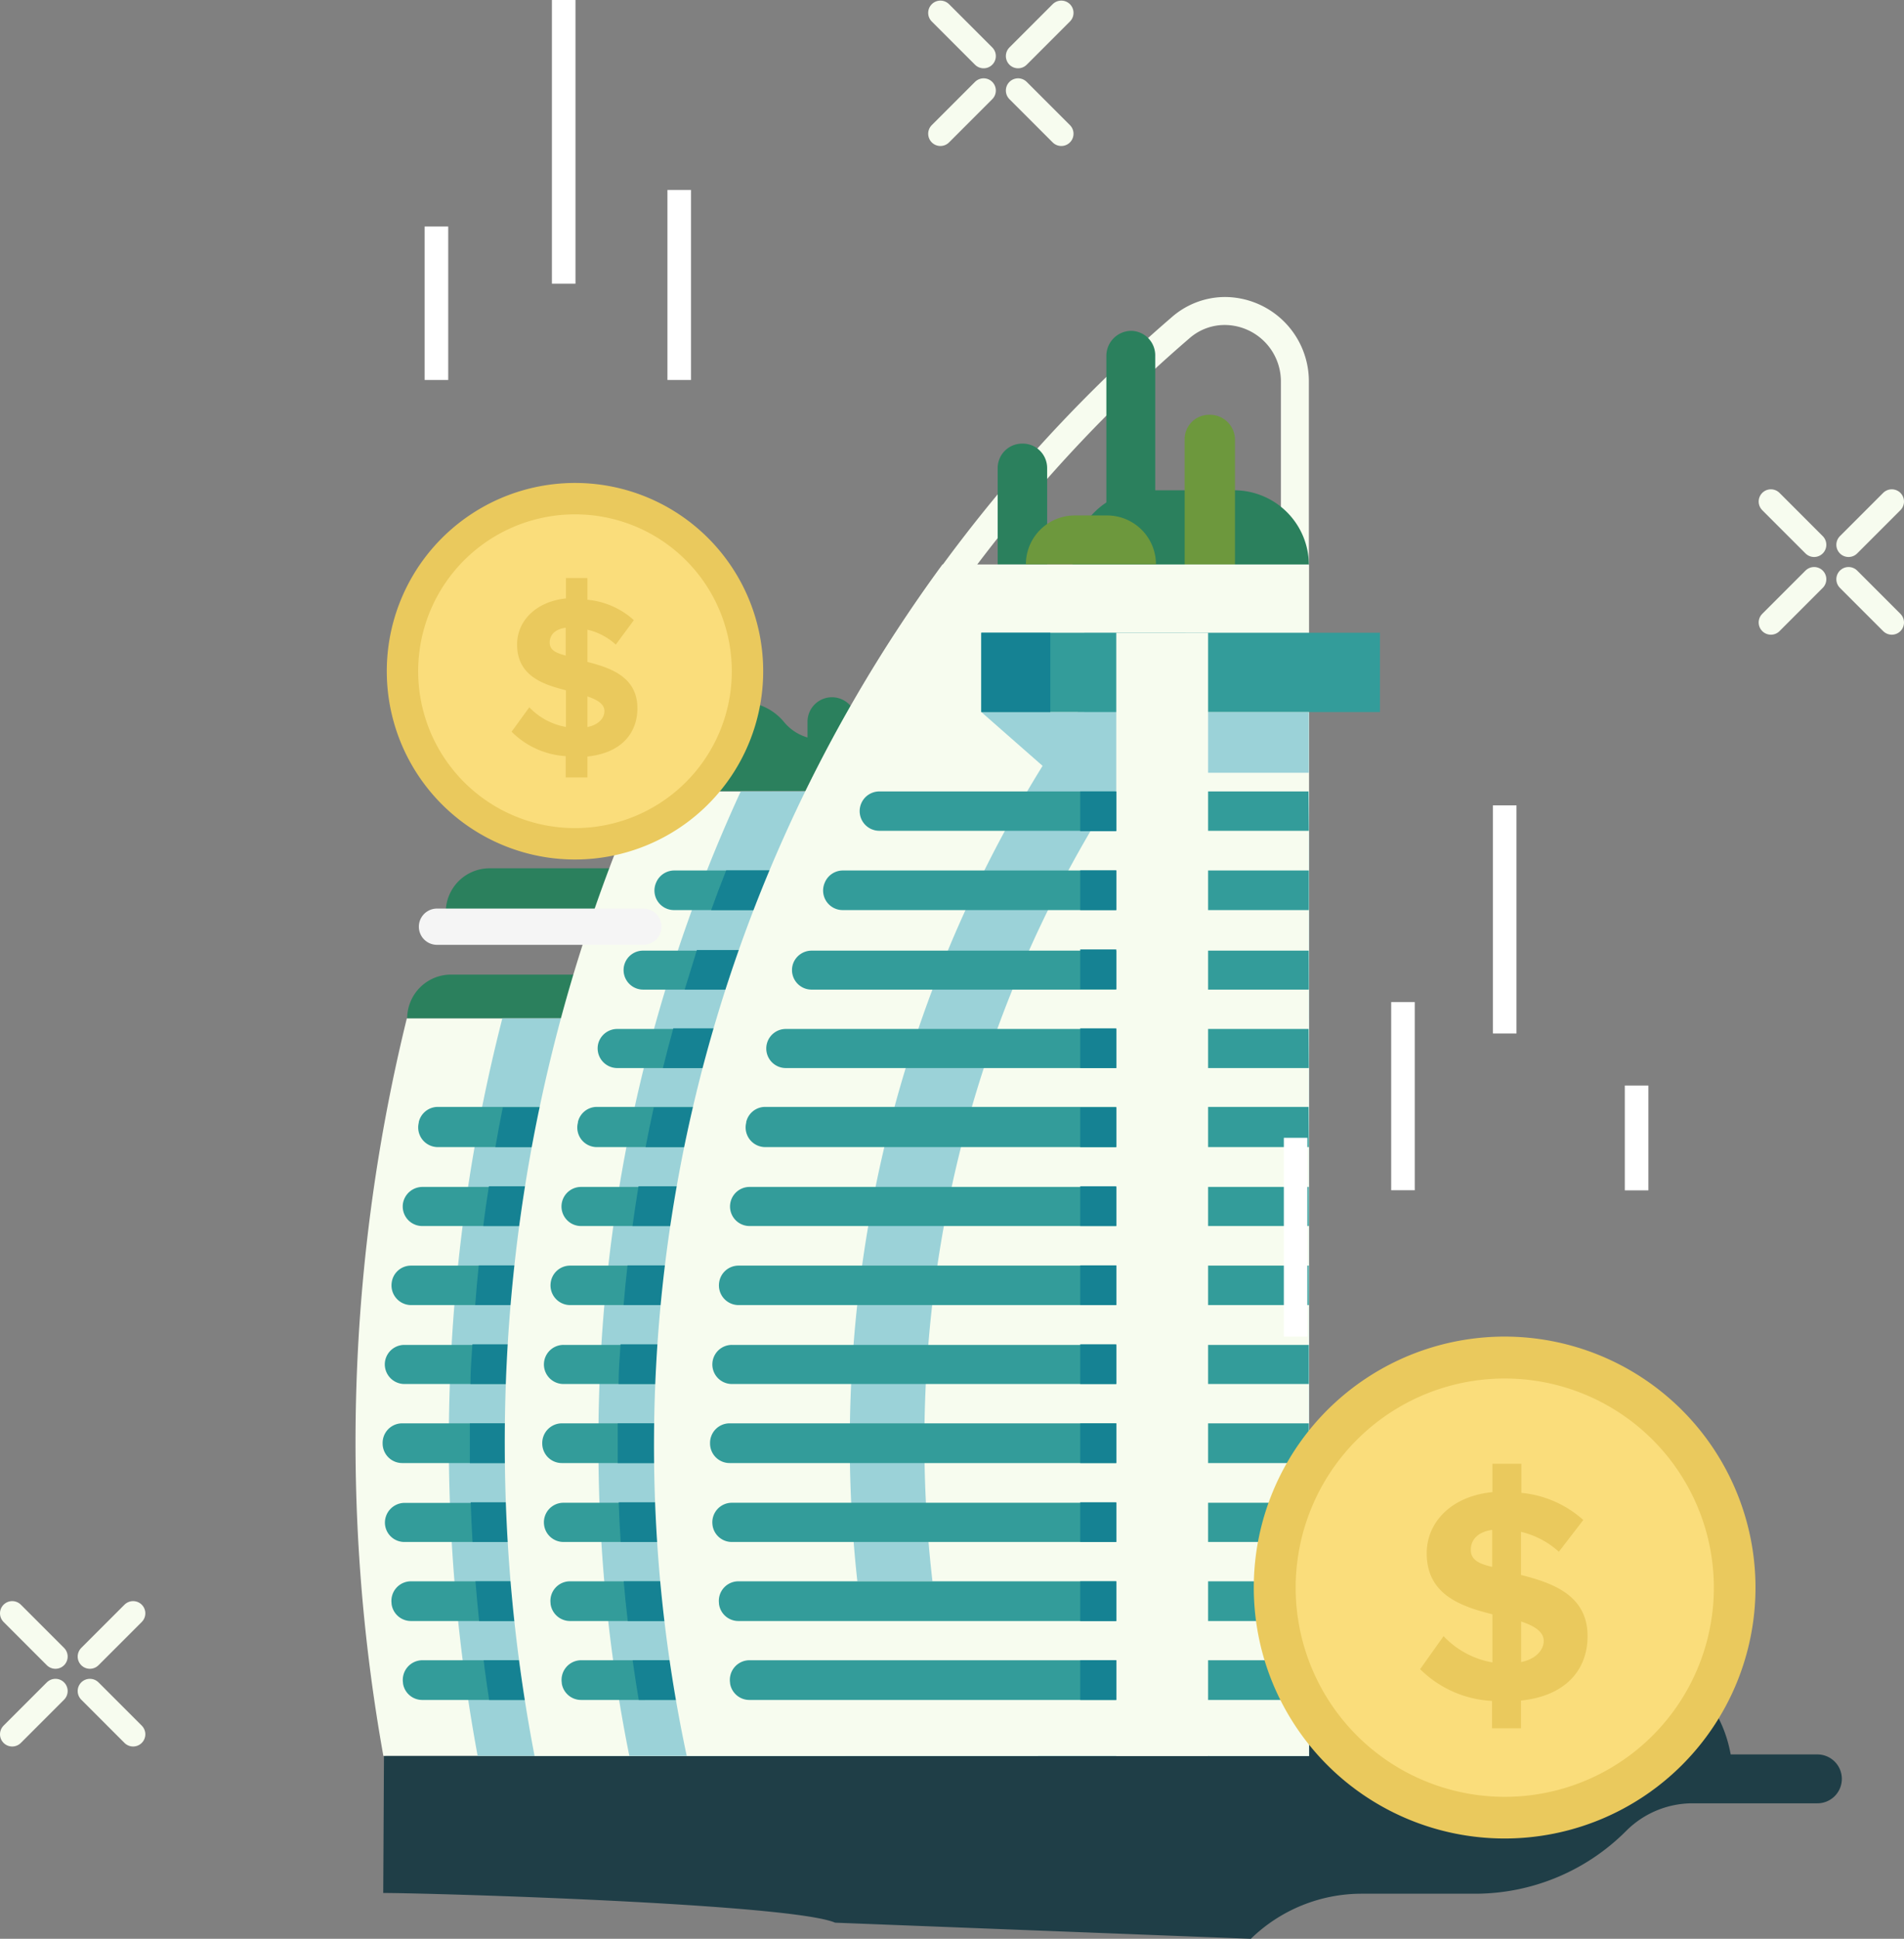 <svg xmlns="http://www.w3.org/2000/svg" viewBox="0 0 155.9 158.69"><rect x="0" y="0" width="155.9" height="158.69" fill="#808080" stroke="none"/><defs><style>.cls-1{fill:#1f3e47;}.cls-13,.cls-2,.cls-9{fill:none;stroke-linecap:round;}.cls-2{stroke:#2b805d;stroke-miterlimit:10;stroke-width:1.6px;}.cls-3{fill:#2b805d;}.cls-4{fill:#6d983d;}.cls-5{fill:#f7fcef;}.cls-6{fill:#9bd2d8;}.cls-7{fill:#339c9a;}.cls-8{fill:#158293;}.cls-9{stroke:#f5f5f5;stroke-width:2.97px;}.cls-10{fill:#eac95d;}.cls-11{fill:#fadd7b;}.cls-12{fill:#fff;}.cls-13{stroke:#f7fcef;stroke-linejoin:round;stroke-width:2px;}</style></defs><title>#3</title><g id="Calque_2" data-name="Calque 2"><g id="Calque_1-2" data-name="Calque 1"><path class="cls-1" d="M68.38,157.37h0c-3.64-1.56-33.09-2.43-37-2.43l.06-11.22,25.47-5.3,33.32-12.94,3.94-.43a28.52,28.52,0,0,1,22.19,7.14l9.61,8.63c3.5-7.15,14.08-6.22,15.74,2.78h7.1a2,2,0,0,1,2,2h0a2,2,0,0,1-2,2H138.59a7.69,7.69,0,0,0-5.43,2.25h0A17.47,17.47,0,0,1,120.83,155h-9.34a13,13,0,0,0-9.07,3.69h0"/><line class="cls-2" x1="84.1" y1="109.43" x2="84.1" y2="125.52"/><line class="cls-2" x1="81.57" y1="107.38" x2="81.57" y2="129.62"/><line class="cls-2" x1="79.03" y1="106.15" x2="79.03" y2="136.54"/><line class="cls-2" x1="76.5" y1="105.33" x2="76.5" y2="125.87"/><line class="cls-2" x1="73.97" y1="132.28" x2="73.97" y2="139.11"/><line class="cls-2" x1="73.97" y1="104.92" x2="73.97" y2="128.98"/><line class="cls-2" x1="71.43" y1="104.51" x2="71.43" y2="123.62"/><line class="cls-2" x1="68.9" y1="104.51" x2="68.9" y2="129.62"/><line class="cls-2" x1="66.36" y1="104.51" x2="66.36" y2="125.52"/><polyline class="cls-2" points="63.83 104.51 63.83 122.26 63.83 131.07"/><line class="cls-2" x1="61.3" y1="131.7" x2="61.3" y2="137.81"/><line class="cls-2" x1="61.3" y1="104.92" x2="61.3" y2="128.96"/><line class="cls-2" x1="58.76" y1="105.33" x2="58.76" y2="120.76"/><line class="cls-2" x1="56.23" y1="106.15" x2="56.23" y2="137.81"/><line class="cls-2" x1="53.69" y1="107.38" x2="53.69" y2="125.52"/><line class="cls-2" x1="51.16" y1="109.43" x2="51.16" y2="119.52"/><path class="cls-3" d="M36.9,79.77H48.74a3.6,3.6,0,0,1,3.6,3.59h-19A3.59,3.59,0,0,1,36.9,79.77Z"/><path class="cls-3" d="M40.06,71.07H51.91a3.59,3.59,0,0,1,3.59,3.59h-19A3.59,3.59,0,0,1,40.06,71.07Z"/><path class="cls-3" d="M52.44,64.78a2.47,2.47,0,0,1-.1-.67,2.35,2.35,0,0,1,1.84-2.29,3.88,3.88,0,0,0,2.61-2,4.48,4.48,0,0,1,7.4-.73,3.91,3.91,0,0,0,2.74,1.42,3,3,0,0,1,2.45,4.24Z"/><path class="cls-3" d="M66.12,60.4V59.07a2,2,0,0,1,2-2h0a2,2,0,0,1,2,2V60.4a2,2,0,0,1-2,2h0A2,2,0,0,1,66.12,60.4Z"/><path class="cls-4" d="M54.19,61.8V60.47a2,2,0,0,1,2-2h0a2,2,0,0,1,2,2V61.8a2,2,0,0,1-2,2h0A2,2,0,0,1,54.19,61.8Z"/><path class="cls-5" d="M100.26,26.6a4.62,4.62,0,0,1,4.62,4.6V141.43H58.1A119.56,119.56,0,0,1,97.39,27.69a4.37,4.37,0,0,1,2.87-1.09m0-2.29A6.64,6.64,0,0,0,95.9,26,121.87,121.87,0,0,0,56.23,143.72h50.94V31.2a6.9,6.9,0,0,0-6.91-6.89Z"/><path class="cls-3" d="M93.94,40.13h7.11a6.12,6.12,0,0,1,6.12,6.12H87.82A6.12,6.12,0,0,1,93.94,40.13Z"/><path class="cls-4" d="M97,46.2V36a2,2,0,0,1,2-2.05h0A2.05,2.05,0,0,1,101.12,36V46.2Z"/><path class="cls-3" d="M90.59,46.2V29.13a2.05,2.05,0,0,1,2-2.05h0a2,2,0,0,1,2,2.05V46.2Z"/><path class="cls-3" d="M81.69,46.2V38.31a2,2,0,0,1,2-2h0a2,2,0,0,1,2.05,2V46.2Z"/><path class="cls-5" d="M107.17,143.72H31.39a145.48,145.48,0,0,1,1.92-60.36h73.86Z"/><path class="cls-6" d="M36.75,118.27a139.86,139.86,0,0,1,4.38-34.91h66v60.36H39.11A141,141,0,0,1,36.75,118.27Z"/><path class="cls-7" d="M80.36,100.35H34.56A1.6,1.6,0,0,1,33,98.47v0a1.62,1.62,0,0,1,1.58-1.32H80.36Z"/><path class="cls-7" d="M80.36,93.89H35.85a1.61,1.61,0,0,1-1.56-2v-.05a1.6,1.6,0,0,1,1.56-1.24h44.5Z"/><path class="cls-7" d="M80.36,113.28H33.11a1.61,1.61,0,0,1-1.6-1.7v0a1.6,1.6,0,0,1,1.59-1.5H80.36Z"/><path class="cls-7" d="M80.36,106.82H33.66A1.61,1.61,0,0,1,32.07,105v0a1.59,1.59,0,0,1,1.59-1.41H80.36Z"/><path class="cls-7" d="M80.36,126.21H33.11a1.59,1.59,0,0,1-1.59-1.49v0a1.62,1.62,0,0,1,1.6-1.71H80.36Z"/><path class="cls-7" d="M80.36,132.68H33.65a1.6,1.6,0,0,1-1.59-1.41v-.05a1.6,1.6,0,0,1,1.58-1.79H80.36Z"/><path class="cls-7" d="M80.36,139.14H34.55A1.59,1.59,0,0,1,33,137.8v-.05a1.61,1.61,0,0,1,1.58-1.86H80.36Z"/><path class="cls-7" d="M32.93,116.5H80.36v3.25H32.93a1.6,1.6,0,0,1-1.6-1.62v0A1.6,1.6,0,0,1,32.93,116.5Z"/><path class="cls-8" d="M39.6,135.89H69.23v-3.21h-30c-.11-1.09-.21-2.17-.3-3.25H69.23v-3.22H38.69c-.06-1.08-.11-2.16-.15-3.25H69.23v-3.21H38.47c0-.5,0-1,0-1.48s0-1.18,0-1.77H69.23v-3.22H38.52c0-1.08.09-2.17.16-3.25H69.23v-3.21H38.91c.08-1.09.18-2.17.29-3.25h30v-3.22H39.57c.13-1.08.29-2.17.46-3.25h29.2V93.89H40.56c.19-1.09.39-2.17.61-3.25H69.23V85.8H88.45v57.92H69.23v-4.58H40.05C39.89,138.06,39.73,137,39.6,135.89Z"/><path class="cls-5" d="M107.17,143.72H43.77a135.45,135.45,0,0,1-2.44-25.45A133.32,133.32,0,0,1,52.44,64.78h54.73Z"/><path class="cls-6" d="M107.17,64.78v78.94H51.53A128.35,128.35,0,0,1,49,118.27,127,127,0,0,1,60.65,64.78Z"/><path class="cls-7" d="M93.38,100.35H47.58A1.6,1.6,0,0,1,46,98.47v0a1.6,1.6,0,0,1,1.57-1.32H93.38Z"/><path class="cls-7" d="M93.38,81H52.66a1.6,1.6,0,0,1-1.51-2.13l0,0a1.59,1.59,0,0,1,1.51-1.06h40.7Z"/><path class="cls-7" d="M93.38,87.42H50.56A1.61,1.61,0,0,1,49,85.36l0,0a1.61,1.61,0,0,1,1.53-1.14H93.38Z"/><path class="cls-7" d="M93.38,93.89H48.88a1.6,1.6,0,0,1-1.56-2v-.05a1.59,1.59,0,0,1,1.56-1.24H93.38Z"/><path class="cls-7" d="M93.38,113.28H46.13a1.6,1.6,0,0,1-1.59-1.7v0a1.6,1.6,0,0,1,1.6-1.5H93.38Z"/><path class="cls-7" d="M93.38,106.82H46.68A1.61,1.61,0,0,1,45.09,105v0a1.6,1.6,0,0,1,1.59-1.41H93.38Z"/><path class="cls-7" d="M93.38,74.49H55.19a1.6,1.6,0,0,1-1.47-2.24l0,0a1.61,1.61,0,0,1,1.47-1H93.38Z"/><path class="cls-7" d="M93.38,126.21H46.14a1.6,1.6,0,0,1-1.6-1.49v0A1.6,1.6,0,0,1,46.13,123H93.38Z"/><path class="cls-7" d="M93.38,132.68H46.67a1.61,1.61,0,0,1-1.59-1.41v-.05a1.6,1.6,0,0,1,1.59-1.79H93.38Z"/><path class="cls-7" d="M93.38,139.14H47.57A1.6,1.6,0,0,1,46,137.8v-.05a1.61,1.61,0,0,1,1.58-1.86H93.38Z"/><path class="cls-7" d="M46,116.5H93.38v3.25H46a1.6,1.6,0,0,1-1.6-1.62v0A1.61,1.61,0,0,1,46,116.5Z"/><path class="cls-8" d="M52.3,139.14c-.18-1.08-.35-2.16-.5-3.25H85v-3.21H51.4c-.13-1.09-.24-2.17-.33-3.25H85v-3.22H50.82c-.07-1.08-.12-2.16-.16-3.25H85v-3.21H50.58c0-.5,0-1,0-1.48s0-1.18,0-1.77H85v-3.22H50.65c0-1.08.09-2.17.16-3.25H85v-3.21H51.06c.09-1.09.2-2.17.32-3.25H85v-3.22H51.79c.15-1.08.31-2.17.49-3.25H85V93.89H52.86c.21-1.09.43-2.17.67-3.25H85V87.42H54.28c.27-1.09.55-2.17.85-3.25H85V81H56.06c.33-1.08.68-2.16,1-3.24H85V74.49H58.23c.39-1.09.8-2.17,1.23-3.25H85V68h14v75.7H85v-4.58Z"/><path class="cls-5" d="M107.17,46.2v97.52H56.23A121.86,121.86,0,0,1,77.17,46.2Z"/><path class="cls-6" d="M95.17,59.15a98.73,98.73,0,0,0-18.82,70.28H70.2a104.06,104.06,0,0,1-.62-11.16,105.24,105.24,0,0,1,18.68-60h6.91Z"/><polygon class="cls-6" points="86.01 63.25 107.17 63.25 107.17 58.29 80.36 58.29 86.01 63.25"/><rect class="cls-6" x="88.78" y="51.8" width="8.3" height="12.98" transform="translate(185.86 116.58) rotate(180)"/><rect class="cls-7" x="80.36" y="51.8" width="32.64" height="6.49" transform="translate(193.35 110.08) rotate(180)"/><rect class="cls-8" x="80.36" y="51.8" width="5.65" height="6.49" transform="translate(166.36 110.08) rotate(180)"/><path class="cls-7" d="M107.17,100.35H61.37a1.6,1.6,0,0,1-1.57-1.88v0a1.6,1.6,0,0,1,1.57-1.32h45.79Z"/><path class="cls-7" d="M107.17,81H66.45a1.6,1.6,0,0,1-1.51-2.13v0a1.61,1.61,0,0,1,1.51-1.06h40.71Z"/><path class="cls-7" d="M107.17,87.42H64.35a1.6,1.6,0,0,1-1.54-2.06l0,0a1.6,1.6,0,0,1,1.53-1.14h42.81Z"/><path class="cls-7" d="M107.17,93.89H62.66a1.61,1.61,0,0,1-1.56-2l0-.05a1.59,1.59,0,0,1,1.56-1.24h44.49Z"/><path class="cls-7" d="M107.17,113.28H59.92a1.6,1.6,0,0,1-1.59-1.7v0a1.6,1.6,0,0,1,1.6-1.5h47.24Z"/><path class="cls-7" d="M107.17,106.82H60.47A1.61,1.61,0,0,1,58.88,105v0a1.6,1.6,0,0,1,1.59-1.41h46.69Z"/><path class="cls-7" d="M107.17,74.49H69a1.6,1.6,0,0,1-1.47-2.24l0,0a1.6,1.6,0,0,1,1.47-1h38.17Z"/><path class="cls-7" d="M107.17,126.21H59.93a1.59,1.59,0,0,1-1.6-1.49v0A1.6,1.6,0,0,1,59.92,123h47.25Z"/><path class="cls-7" d="M107.17,132.68H60.46a1.6,1.6,0,0,1-1.59-1.41v-.05a1.6,1.6,0,0,1,1.59-1.79h46.71Z"/><path class="cls-7" d="M107.17,68H72a1.61,1.61,0,0,1-1.45-2.31l0,0A1.61,1.61,0,0,1,72,64.78h35.14Z"/><path class="cls-7" d="M107.17,139.14H61.36a1.6,1.6,0,0,1-1.58-1.34v-.05a1.61,1.61,0,0,1,1.58-1.86h45.82Z"/><path class="cls-7" d="M59.74,116.5h47.43v3.25H59.74a1.6,1.6,0,0,1-1.6-1.62v0A1.6,1.6,0,0,1,59.74,116.5Z"/><rect class="cls-5" x="91.41" y="51.8" width="7.52" height="91.93" transform="translate(190.33 195.52) rotate(180)"/><rect class="cls-8" x="88.45" y="64.78" width="2.95" height="3.25"/><rect class="cls-8" x="88.45" y="71.24" width="2.95" height="3.25"/><rect class="cls-8" x="88.45" y="77.71" width="2.95" height="3.25"/><rect class="cls-8" x="88.45" y="84.17" width="2.95" height="3.25"/><rect class="cls-8" x="88.45" y="90.64" width="2.95" height="3.25"/><rect class="cls-8" x="88.45" y="97.1" width="2.95" height="3.25"/><rect class="cls-8" x="88.45" y="103.57" width="2.95" height="3.25"/><rect class="cls-8" x="88.45" y="110.03" width="2.95" height="3.25"/><rect class="cls-8" x="88.45" y="116.5" width="2.95" height="3.25"/><rect class="cls-8" x="88.45" y="122.96" width="2.95" height="3.25"/><rect class="cls-8" x="88.45" y="129.43" width="2.95" height="3.25"/><rect class="cls-8" x="88.45" y="135.89" width="2.95" height="3.25"/><path class="cls-4" d="M84,46.19a4,4,0,0,1,4-4h2.65a4,4,0,0,1,4,4Z"/><line class="cls-9" x1="35.78" y1="75.85" x2="52.68" y2="75.85"/><path class="cls-10" d="M143.74,129.94A20.54,20.54,0,1,1,123.2,109.4,20.55,20.55,0,0,1,143.74,129.94Z"/><path class="cls-11" d="M123.2,112.83a17.12,17.12,0,1,1-17.11,17.11A17.12,17.12,0,0,1,123.2,112.83Z"/><path class="cls-10" d="M122.18,139.22a9,9,0,0,1-5.9-2.6l1.92-2.7a7.23,7.23,0,0,0,4,2.15v-3.94c-2.58-.65-5.38-1.6-5.38-5,0-2.52,2-4.67,5.38-5v-2.32h2.37v2.38a8.83,8.83,0,0,1,5.07,2.22l-2,2.6a7,7,0,0,0-3.1-1.63v3.53c2.57.65,5.45,1.65,5.45,5,0,2.78-1.8,4.9-5.45,5.28v2.27h-2.37v-2.25Zm0-11v-3c-1.13.15-1.75.78-1.75,1.63S121.13,128,122.18,128.25Zm2.37,4.47v3.35c1.22-.25,1.85-1,1.85-1.74S125.62,133.07,124.55,132.72Z"/><rect class="cls-12" x="113.91" y="82.02" width="1.93" height="15.4"/><rect class="cls-12" x="122.24" y="65.92" width="1.93" height="18.67"/><rect class="cls-12" x="133.04" y="88.85" width="1.93" height="8.58"/><rect class="cls-12" x="105.12" y="93.13" width="1.93" height="16.27"/><path class="cls-10" d="M62.49,54.93a15.41,15.41,0,1,1-15.4-15.4A15.4,15.4,0,0,1,62.49,54.93Z"/><path class="cls-11" d="M59.92,54.93A12.84,12.84,0,1,1,47.09,42.1,12.83,12.83,0,0,1,59.92,54.93Z"/><path class="cls-10" d="M46.32,61.89a6.85,6.85,0,0,1-4.43-2l1.45-2a5.42,5.42,0,0,0,3,1.61v-3c-1.93-.49-4-1.2-4-3.75,0-1.9,1.5-3.5,4-3.77V47.31H48.1v1.78a6.54,6.54,0,0,1,3.8,1.67l-1.48,2a5.16,5.16,0,0,0-2.32-1.22v2.64c1.93.49,4.09,1.24,4.09,3.79,0,2.07-1.35,3.67-4.09,3.95v1.71H46.32V61.89Zm0-8.23V51.38c-.85.11-1.31.57-1.31,1.21S45.53,53.44,46.32,53.66ZM48.1,57v2.51c.92-.19,1.39-.73,1.39-1.31S48.91,57.28,48.1,57Z"/><rect class="cls-12" x="34.77" y="18.54" width="1.93" height="12.56"/><rect class="cls-12" x="45.19" width="1.93" height="23.22"/><rect class="cls-12" x="54.65" y="15.55" width="1.93" height="15.55"/><line class="cls-13" x1="1" y1="132.05" x2="4.54" y2="135.59"/><line class="cls-13" x1="7.36" y1="138.41" x2="10.9" y2="141.95"/><line class="cls-13" x1="4.54" y1="138.41" x2="1" y2="141.95"/><line class="cls-13" x1="10.9" y1="132.05" x2="7.36" y2="135.59"/><line class="cls-13" x1="145" y1="41.05" x2="148.54" y2="44.59"/><line class="cls-13" x1="151.36" y1="47.41" x2="154.9" y2="50.95"/><line class="cls-13" x1="148.54" y1="47.41" x2="145" y2="50.95"/><line class="cls-13" x1="154.9" y1="41.05" x2="151.36" y2="44.59"/><line class="cls-13" x1="77" y1="1.05" x2="80.54" y2="4.59"/><line class="cls-13" x1="83.36" y1="7.41" x2="86.9" y2="10.95"/><line class="cls-13" x1="80.54" y1="7.41" x2="77" y2="10.95"/><line class="cls-13" x1="86.9" y1="1.05" x2="83.36" y2="4.59"/></g></g></svg>